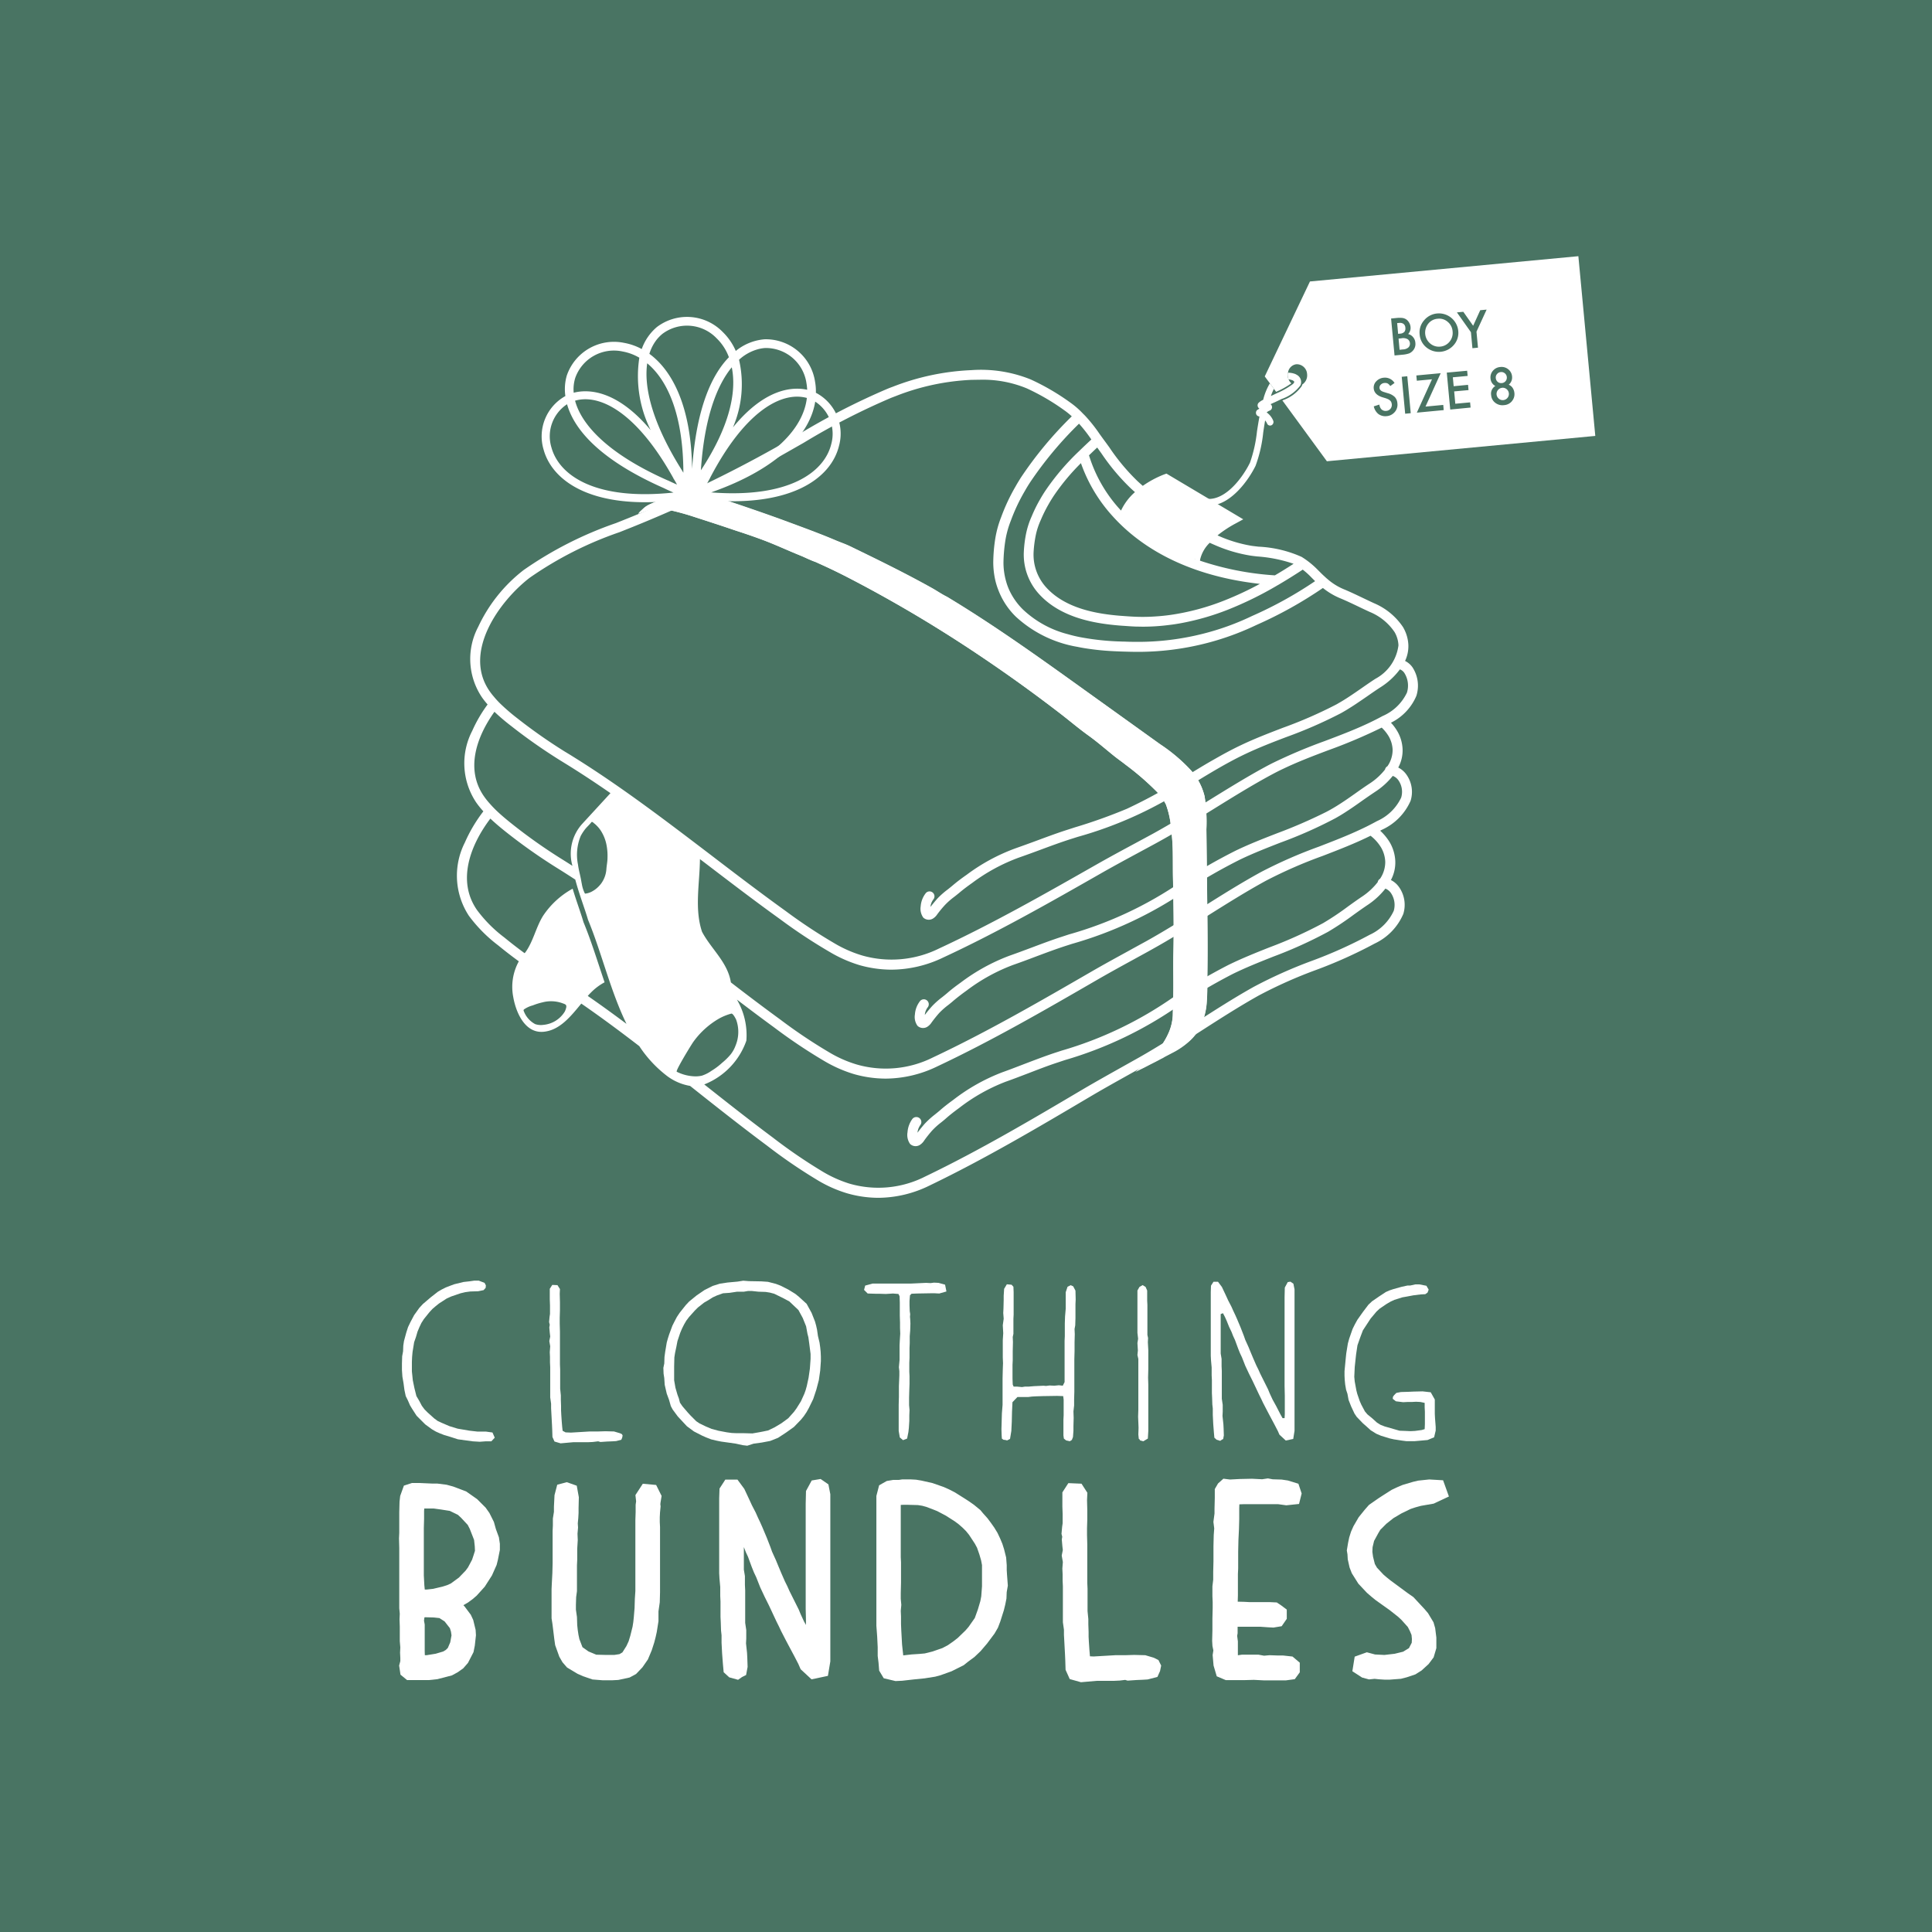 <svg xmlns="http://www.w3.org/2000/svg" width="149" height="149" viewBox="0 0 149 149">
  <g id="Group_2926" data-name="Group 2926" transform="translate(-853 -275)">
    <rect id="Rectangle_1753" data-name="Rectangle 1753" width="149" height="149" transform="translate(853 275)" fill="#497463"/>
    <g id="Group_2925" data-name="Group 2925" transform="translate(765.23 224.241)">
      <path id="Path_19733" data-name="Path 19733" d="M203.942,118.788a2.582,2.582,0,0,0-.292-2.2,1.535,1.535,0,0,0-.577-.5,2.668,2.668,0,0,0,.254-1.233,2.975,2.975,0,0,0-.41-1.373,5.063,5.063,0,0,0-2.242-1.848c-.281-.129-.558-.262-.838-.395-.452-.216-.918-.44-1.392-.641a4.64,4.64,0,0,1-1.381-.846,1.623,1.623,0,0,1-.125-.11c-.083-.076-.175-.159-.269-.25-.11-.106-.2-.2-.288-.285a6.577,6.577,0,0,0-1.286-1.043,9.151,9.151,0,0,0-3.331-.789c-.19-.023-.357-.042-.5-.061a10.517,10.517,0,0,1-2.58-.774l-.076-.034a8.8,8.8,0,0,1,1.4-.922l.584-.319-5.923-3.525-.171.061a7.751,7.751,0,0,0-1.654.884c-.129-.114-.262-.231-.395-.353a15.959,15.959,0,0,1-2.189-2.622c-.14-.194-.281-.387-.425-.581-.106-.144-.212-.292-.319-.44a11.7,11.7,0,0,0-1.089-1.377c-.049-.053-.1-.106-.156-.159s-.11-.114-.167-.171a6.448,6.448,0,0,0-.857-.725,17.9,17.9,0,0,0-3.05-1.779,10.231,10.231,0,0,0-4.576-.717,18.751,18.751,0,0,0-6.071,1.286c-.137.049-.269.1-.406.156a54.352,54.352,0,0,0-6.829,3.506q-.893.518-1.791,1.024a97.528,97.528,0,0,1-11.287,5.414c-.338.137-.683.273-1.024.41a28.844,28.844,0,0,0-7.122,3.623,11.88,11.88,0,0,0-3.5,4.378,5.294,5.294,0,0,0,.307,5.464,6.155,6.155,0,0,0,.417.524,10.723,10.723,0,0,0-1.184,2.03,5.433,5.433,0,0,0,.311,5.536,6.639,6.639,0,0,0,.546.675,11.556,11.556,0,0,0-1.427,2.405,5.644,5.644,0,0,0,.307,5.646,11.227,11.227,0,0,0,2.246,2.273c.524.429,1.062.846,1.609,1.244a4.084,4.084,0,0,0-.429,2.758c.2,1.15.884,2.808,2.333,2.675,1.26-.114,2.106-1.2,2.914-2.174,1.518,1.047,3.009,2.155,4.473,3.282a9.371,9.371,0,0,0,2.174,2.326,4.094,4.094,0,0,0,1.741.74l.159.125c1.878,1.491,3.824,3.028,5.771,4.477a40.48,40.48,0,0,0,3.813,2.614,9.967,9.967,0,0,0,2.314,1.051,8.752,8.752,0,0,0,2.47.364,9.039,9.039,0,0,0,3.969-.96c4.219-2.03,8.313-4.447,12.27-6.788.952-.565,1.931-1.112,2.88-1.643.463-.258.926-.516,1.385-.778,1.48-.839,2.937-1.776,4.344-2.679,1.453-.933,2.956-1.9,4.477-2.751a35.334,35.334,0,0,1,4.371-1.954,35.539,35.539,0,0,0,4.576-2.056,4.449,4.449,0,0,0,2.208-2.284,2.376,2.376,0,0,0-.322-2.06,1.687,1.687,0,0,0-.634-.554,2.867,2.867,0,0,0,.338-1.453,3.154,3.154,0,0,0-.406-1.419,4.085,4.085,0,0,0-.759-.933c.046-.023.087-.049.133-.072a4.382,4.382,0,0,0,2.212-2.235,2.3,2.3,0,0,0-.307-2,1.718,1.718,0,0,0-.645-.565,2.76,2.76,0,0,0,.334-1.419,2.99,2.99,0,0,0-.41-1.389,3.757,3.757,0,0,0-.486-.649A4.087,4.087,0,0,0,203.942,118.788ZM187.267,108.27a2.614,2.614,0,0,1,.74-1.294c.129.057.254.114.379.167a11.338,11.338,0,0,0,2.773.823c.148.023.322.042.516.064a11.012,11.012,0,0,1,2.8.565q-.734.478-1.442.892a.005.005,0,0,1-.008,0,22.528,22.528,0,0,1-5.767-1.131Zm-.379-.042v.011l-.072-.042C186.838,108.21,186.865,108.217,186.887,108.229Zm4.989,1.916a25.415,25.415,0,0,1-2.762,1.29,18.4,18.4,0,0,1-4.1,1.1c-.379.053-.759.095-1.134.118a13.833,13.833,0,0,1-1.533.03c-.3-.011-.607-.03-.911-.053-.137-.011-.273-.019-.406-.03-1.673-.144-4.071-.52-5.574-2.117a3.757,3.757,0,0,1-1.032-2.8,8.959,8.959,0,0,1,.178-1.343,5.548,5.548,0,0,1,.372-1.112,10.962,10.962,0,0,1,.6-1.214c.125-.224.262-.44.4-.653a16.851,16.851,0,0,1,2.1-2.527,11.953,11.953,0,0,0,2.436,4.082C182.346,106.958,185.772,109.462,191.877,110.145ZM179.641,100.06a16.5,16.5,0,0,0,2.3,2.739c.1.091.2.182.3.269a4.338,4.338,0,0,0-1.074,1.423.627.627,0,0,1-.049-.053,10.937,10.937,0,0,1-2.421-4.208c.209-.2.421-.406.634-.6C179.432,99.772,179.534,99.916,179.641,100.06Zm-.763-1.051c-.285.266-.573.535-.857.812a.3.3,0,0,0-.049.049,18.589,18.589,0,0,0-2.633,3.081c-.14.209-.273.425-.4.649a10.87,10.87,0,0,0-.66,1.332,6.416,6.416,0,0,0-.417,1.256,9.211,9.211,0,0,0-.19,1.461,4.514,4.514,0,0,0,1.233,3.346c1.685,1.791,4.265,2.2,6.063,2.356.137.011.277.023.417.03.311.023.626.046.937.057.178,0,.357.008.535.008a15.608,15.608,0,0,0,1.962-.125c.372-.042.747-.1,1.127-.175a19.54,19.54,0,0,0,3.449-1.005,27.618,27.618,0,0,0,3.878-1.908.313.313,0,0,0,.061-.034q.871-.512,1.791-1.115a.17.17,0,0,0,.049-.042,5.74,5.74,0,0,1,.675.607l.285.285a30.7,30.7,0,0,1-4.834,2.675l-.042.019a20,20,0,0,1-3.8,1.37c-.383.095-.766.182-1.153.254a20.221,20.221,0,0,1-3.673.364c-.391,0-.785,0-1.176-.019-.175,0-.349-.011-.524-.015a19.666,19.666,0,0,1-2.682-.285,10.946,10.946,0,0,1-1.176-.269,7.907,7.907,0,0,1-3.464-1.9,5.089,5.089,0,0,1-.9-1.184,4.444,4.444,0,0,1-.4-.971,5.314,5.314,0,0,1-.209-1.476,12.145,12.145,0,0,1,.156-1.76,7.347,7.347,0,0,1,.417-1.48,14.042,14.042,0,0,1,1.089-2.3c.125-.224.258-.44.4-.656a28.711,28.711,0,0,1,3.764-4.511A11.354,11.354,0,0,1,178.878,99.009Zm-46.034,21a15.763,15.763,0,0,0,1.294,1.1c1.051.827,2.155,1.612,3.286,2.337.247.159.493.315.744.467l.03.019c1.214.744,2.409,1.533,3.593,2.352l0,0q-1.081,1.178-2.166,2.356a3.432,3.432,0,0,0-.766,3.252c-.243-.159-.493-.315-.74-.47a40.882,40.882,0,0,1-3.957-2.792c-.425-.338-.8-.656-1.146-.983-.194-.186-.372-.372-.539-.565v0a5.241,5.241,0,0,1-.414-.516C130.591,124.5,131.429,121.986,132.844,120.009Zm8.719,11.253c0,.307-.068.6-.087.9a2.132,2.132,0,0,1-.433,1.134.245.245,0,0,1-.03.034,2.1,2.1,0,0,1-.6.512,1.4,1.4,0,0,1-.524.186.073.073,0,0,1-.057,0,.076.076,0,0,1-.03-.038,2.506,2.506,0,0,1-.22-.706c-.019-.083-.034-.171-.049-.258-.046-.269-.114-.531-.171-.8-.03-.144-.057-.288-.076-.436a3.8,3.8,0,0,1,.209-2.2,3.54,3.54,0,0,1,.345-.531c.137-.171.3-.311.436-.478.042-.053.053-.091.118-.072a.5.5,0,0,1,.125.095,1.85,1.85,0,0,1,.224.2,2.328,2.328,0,0,1,.357.459,3.132,3.132,0,0,1,.4,1.093A4.332,4.332,0,0,1,141.563,131.263Zm-3.191,11.583a1.416,1.416,0,0,1-.1.277,2.154,2.154,0,0,1-1.65,1.032,1.394,1.394,0,0,1-.637-.057,1.888,1.888,0,0,1-.873-.99.173.173,0,0,1-.023-.083.119.119,0,0,1,.049-.072,2.158,2.158,0,0,1,.664-.3,5.126,5.126,0,0,1,.755-.235,2.58,2.58,0,0,1,1.506.061c.087.034.277.08.311.175A.319.319,0,0,1,138.372,142.846Zm1.669-.922c.08-.091.163-.182.25-.266a4.326,4.326,0,0,1,1.047-.785c-.539-1.582-1.024-3.183-1.628-4.64-.209-.725-.55-1.631-.835-2.58a6.471,6.471,0,0,0-2.292,2.11c-.546.888-.747,1.962-1.354,2.8-.019.023-.042.042-.061.064-.535-.391-1.059-.8-1.571-1.218a10.4,10.4,0,0,1-2.1-2.113c-1.556-2.239-.531-4.982,1.032-7.049.372.353.763.679,1.146.986a42.657,42.657,0,0,0,4.033,2.846c.459.285.914.577,1.37.873.3,1.134.736,2.246.983,3.1,1.047,2.527,1.726,5.486,2.967,8.028C142.049,143.347,141.051,142.622,140.042,141.924Zm6.864,5.847c-.038-.019.057-.235.216-.527.341-.637.967-1.647,1.055-1.768a6.339,6.339,0,0,1,1.958-1.787,4.13,4.13,0,0,1,.975-.4c.129-.034.338.383.376.467a2.766,2.766,0,0,1-.046,2,2.492,2.492,0,0,1-.379.679,4.855,4.855,0,0,1-.66.649,5.109,5.109,0,0,1-.812.611,2.777,2.777,0,0,1-.747.379,2.2,2.2,0,0,1-.618.049A3.331,3.331,0,0,1,146.905,147.771ZM201.237,130.5a2.383,2.383,0,0,1,.307,1.066,2.3,2.3,0,0,1-.4,1.32.383.383,0,0,0-.182.262,5.1,5.1,0,0,1-1.184,1.1c-.372.25-.74.512-1.108.778a21.508,21.508,0,0,1-1.912,1.279,33.627,33.627,0,0,1-4.136,1.87c-1.055.417-2.144.854-3.187,1.366a45.515,45.515,0,0,0-4.2,2.455,29.261,29.261,0,0,1-8.654,4.147l-.524.171c-.8.266-1.594.573-2.364.865-.562.216-1.119.433-1.685.634a14.714,14.714,0,0,0-3.771,2.121c-.444.322-.774.584-1.07.846-.118.1-.243.2-.368.3a6.581,6.581,0,0,0-.8.732c-.178.209-.357.425-.524.656v-.042a1.216,1.216,0,0,1,.22-.554.385.385,0,0,0-.091-.539.392.392,0,0,0-.539.091,1.982,1.982,0,0,0-.364,1.009,1.217,1.217,0,0,0,.193.9.615.615,0,0,0,.766.076,1.107,1.107,0,0,0,.33-.338c.186-.262.387-.512.592-.747a5.553,5.553,0,0,1,.706-.641c.133-.106.266-.212.391-.326.277-.243.588-.489,1.013-.8a14.08,14.08,0,0,1,3.574-2.015c.569-.2,1.138-.421,1.707-.637.759-.292,1.544-.6,2.326-.854l.524-.175a29.948,29.948,0,0,0,8.825-4.227,44.785,44.785,0,0,1,4.128-2.417c1.017-.5,2.091-.926,3.13-1.339a33.65,33.65,0,0,0,4.23-1.916,22.833,22.833,0,0,0,1.984-1.324c.36-.258.721-.516,1.085-.759a5.875,5.875,0,0,0,1.351-1.248.944.944,0,0,1,.429.345,1.634,1.634,0,0,1,.216,1.366,3.758,3.758,0,0,1-1.859,1.852,34.472,34.472,0,0,1-4.477,2.015,36.119,36.119,0,0,0-4.466,2c-1.54.861-3.054,1.836-4.519,2.777-1.4.9-2.842,1.829-4.3,2.656l-1.381.774c-.952.535-1.935,1.085-2.9,1.65-3.942,2.333-8.021,4.746-12.209,6.757a7.978,7.978,0,0,1-5.892.554,9.54,9.54,0,0,1-2.14-.979,39.975,39.975,0,0,1-3.741-2.565c-1.779-1.324-3.559-2.728-5.293-4.1a5.612,5.612,0,0,0,3.248-3.373,5.405,5.405,0,0,0-.728-3.168c.956.728,1.92,1.453,2.883,2.155a41.06,41.06,0,0,0,3.813,2.557,10.42,10.42,0,0,0,2.314,1.028,9.008,9.008,0,0,0,2.466.353,9.2,9.2,0,0,0,3.965-.937c4.211-1.981,8.309-4.348,12.27-6.64.956-.554,1.939-1.093,2.887-1.612.459-.254.918-.5,1.377-.759,1.48-.82,2.937-1.734,4.34-2.622,1.457-.914,2.959-1.859,4.481-2.69a35.641,35.641,0,0,1,4.371-1.912c1.226-.474,2.485-.956,3.7-1.559A3.341,3.341,0,0,1,201.237,130.5Zm.876-7.577a2.206,2.206,0,0,1-.4,1.286.377.377,0,0,0-.186.254,4.916,4.916,0,0,1-1.184,1.078c-.372.243-.736.5-1.1.759-.47.334-.956.672-1.453.979-.152.095-.307.186-.463.273-.121.068-.247.137-.372.2a38.6,38.6,0,0,1-3.764,1.631c-1.055.41-2.144.835-3.183,1.336a45.183,45.183,0,0,0-4.2,2.405,29.307,29.307,0,0,1-8.658,4.056l-.52.171c-.8.258-1.594.558-2.36.846-.562.209-1.123.421-1.688.618a14.9,14.9,0,0,0-3.771,2.072c-.3.216-.691.5-1.066.831-.118.1-.243.2-.368.3a6.154,6.154,0,0,0-.8.713c-.186.209-.364.425-.539.656a.2.2,0,0,0,0-.049,1.155,1.155,0,0,1,.22-.535.382.382,0,1,0-.618-.448,1.872,1.872,0,0,0-.368.994,1.165,1.165,0,0,0,.2.88.625.625,0,0,0,.751.076,1.113,1.113,0,0,0,.334-.334c.186-.254.383-.5.588-.732a5.729,5.729,0,0,1,.706-.622c.133-.106.266-.212.391-.323.357-.3.728-.58,1.017-.785a14.131,14.131,0,0,1,3.574-1.973c.573-.2,1.138-.41,1.707-.626.759-.285,1.544-.58,2.326-.835l.52-.167a30.3,30.3,0,0,0,8.825-4.136,44.368,44.368,0,0,1,4.132-2.364c1.017-.489,2.091-.907,3.13-1.313a33.92,33.92,0,0,0,4.23-1.878l.118-.068c.269-.152.527-.311.782-.482.372-.239.732-.493,1.085-.744s.717-.5,1.081-.744a5.7,5.7,0,0,0,1.355-1.225.915.915,0,0,1,.448.357,1.539,1.539,0,0,1,.2,1.317,3.721,3.721,0,0,1-1.859,1.81c-.14.076-.281.152-.421.224-.269.144-.543.277-.82.406-1.059.5-2.159.922-3.236,1.339a36.337,36.337,0,0,0-4.462,1.954c-1.54.842-3.054,1.795-4.519,2.717-1.4.88-2.846,1.787-4.3,2.6-.459.254-.918.5-1.373.755-.956.524-1.943,1.062-2.906,1.62-3.95,2.284-8.028,4.644-12.213,6.613a8.114,8.114,0,0,1-5.9.539,9.35,9.35,0,0,1-2.144-.956,39.815,39.815,0,0,1-3.741-2.512c-1.271-.926-2.546-1.889-3.8-2.857-.247-1.559-1.514-2.565-2.223-3.9-.6-1.779-.178-3.749-.163-5.608l.421.319c1.878,1.434,3.821,2.921,5.767,4.318a41.23,41.23,0,0,0,3.813,2.519A10.368,10.368,0,0,0,161,139.549a9.15,9.15,0,0,0,2.466.349,9.3,9.3,0,0,0,3.965-.926c4.215-1.954,8.309-4.287,12.266-6.545.96-.546,1.946-1.078,2.9-1.594.455-.247.911-.489,1.366-.74,1.476-.808,2.929-1.707,4.337-2.58,1.453-.9,2.959-1.836,4.481-2.656l.072-.038c.269-.144.546-.285.823-.414,1.134-.543,2.318-.994,3.475-1.43a40.344,40.344,0,0,0,4.12-1.745,3.228,3.228,0,0,1,.531.656A2.271,2.271,0,0,1,202.113,122.927Zm-.728-2.61-.019.011c-.247.133-.493.262-.747.387-1.21.6-2.485,1.081-3.73,1.552a40.7,40.7,0,0,0-4.052,1.711c-.137.068-.273.14-.41.212-.209.114-.421.228-.63.345-1.324.744-2.629,1.552-3.893,2.333-1.4.865-2.842,1.76-4.3,2.561-.455.247-.911.493-1.362.736-.96.516-1.95,1.051-2.918,1.6-3.946,2.246-8.025,4.572-12.213,6.514a8.249,8.249,0,0,1-5.9.531,9.553,9.553,0,0,1-2.144-.941,40.979,40.979,0,0,1-3.741-2.474c-1.935-1.392-3.878-2.872-5.752-4.306-3.392-2.584-6.89-5.259-10.551-7.543-.152-.095-.3-.19-.459-.285l-.33-.2a40.687,40.687,0,0,1-3.627-2.546,15.369,15.369,0,0,1-1.294-1.112,6.64,6.64,0,0,1-.524-.569c-.1-.114-.193-.235-.281-.357-2.17-3.016.717-7,3.047-8.795a27.961,27.961,0,0,1,6.936-3.521l1.028-.41a97.822,97.822,0,0,0,11.375-5.46c.6-.338,1.2-.683,1.8-1.024a52.867,52.867,0,0,1,6.731-3.46c.133-.053.262-.1.395-.152a18.075,18.075,0,0,1,5.824-1.241c.2,0,.4-.008.607-.008a8.88,8.88,0,0,1,3.646.664,17.28,17.28,0,0,1,2.918,1.707,5.321,5.321,0,0,1,.554.451,29.256,29.256,0,0,0-3.938,4.743c-.137.22-.273.44-.4.668a14.679,14.679,0,0,0-1.1,2.341,8.03,8.03,0,0,0-.455,1.631,12.506,12.506,0,0,0-.163,1.882,6.416,6.416,0,0,0,.129,1.248,5.343,5.343,0,0,0,.25.85,5.715,5.715,0,0,0,1.362,2.087,9.284,9.284,0,0,0,4.743,2.326c.36.076.717.133,1.066.178.721.1,1.411.148,2.03.171.178.008.357.015.535.019.345.011.691.019,1.036.019h.171a21.18,21.18,0,0,0,4.762-.581q.6-.142,1.184-.319a20.955,20.955,0,0,0,3.013-1.165l.042-.019a31.733,31.733,0,0,0,5.1-2.842,5.515,5.515,0,0,0,1.415.827c.455.193.918.414,1.362.626.281.137.562.269.85.4a4.253,4.253,0,0,1,1.9,1.548,2.208,2.208,0,0,1,.3,1.021,3.4,3.4,0,0,1-1.768,2.576c-.372.239-.736.493-1.1.747-.326.224-.656.455-.99.672-.262.171-.524.334-.789.482-.046.03-.091.053-.137.08a33.78,33.78,0,0,1-4.136,1.806c-1.055.406-2.144.823-3.183,1.317-.493.231-.979.486-1.457.747-.3.167-.6.338-.9.508-.63.364-1.244.74-1.852,1.112a39.708,39.708,0,0,1-4.625,2.557,40.3,40.3,0,0,1-4.037,1.442l-.516.167c-.8.254-1.594.55-2.364.835q-.842.313-1.688.611a14.713,14.713,0,0,0-3.764,2.041c-.3.209-.691.493-1.07.816-.118.1-.243.2-.368.3a6.314,6.314,0,0,0-.8.7c-.186.209-.368.429-.543.653v-.049a1.1,1.1,0,0,1,.22-.524.38.38,0,1,0-.611-.451,1.855,1.855,0,0,0-.368.979,1.173,1.173,0,0,0,.2.876.624.624,0,0,0,.747.072,1.081,1.081,0,0,0,.33-.326,9,9,0,0,1,.592-.717,5.667,5.667,0,0,1,.7-.618c.133-.1.266-.209.395-.315.353-.3.728-.573,1.013-.774a14.152,14.152,0,0,1,3.574-1.943c.573-.2,1.138-.406,1.707-.618.759-.281,1.544-.573,2.33-.823l.516-.163a30.529,30.529,0,0,0,8.829-4.075c.789-.486,1.6-.979,2.421-1.442.341-.19.687-.379,1.036-.558q.336-.171.672-.33c1.017-.482,2.094-.9,3.134-1.294a34.81,34.81,0,0,0,4.227-1.848c.2-.114.406-.231.6-.357q.381-.233.751-.489c.212-.14.421-.285.63-.429.36-.25.717-.5,1.085-.736a5.53,5.53,0,0,0,1.468-1.362.722.722,0,0,1,.349.285,1.823,1.823,0,0,1,.194,1.51A3.679,3.679,0,0,1,201.385,120.317Z" transform="translate(-6.941 -14.356)" fill="#fff"/>
      <g id="Group_2920" data-name="Group 2920" transform="translate(137.001 88.68)">
        <path id="Path_19734" data-name="Path 19734" d="M205.145,163.139a11.477,11.477,0,0,0,1.627-1.572c.171-.225.364-.425.514-.662a5.4,5.4,0,0,0,.442-.823,3.757,3.757,0,0,0,.307-1.306c.012-.4.016-.795.03-1.193.042-1.2-.009-2.4.019-3.6q.022-.957.02-1.914c0-1.276-.026-2.553-.052-3.829-.013-.627-.006-1.255-.015-1.882a15.892,15.892,0,0,0-.125-1.932,6.873,6.873,0,0,0-.406-1.928,3.983,3.983,0,0,0-.762-1.04,20.983,20.983,0,0,0-2.335-2.015c-.294-.233-.6-.444-.895-.68-.664-.533-1.3-1.1-2-1.594-.746-.536-1.451-1.138-2.18-1.7q-1.534-1.179-3.105-2.31t-3.18-2.206q-1.61-1.077-3.259-2.1t-3.343-1.982q-1.689-.958-3.414-1.852-.644-.334-1.3-.647-.511-.244-1.028-.475c-.08-.036-.161-.08-.245-.109-.4-.139-.783-.338-1.175-.5-.989-.4-1.956-.855-2.956-1.224q-.814-.3-1.639-.572c-.2-.067-.4-.135-.606-.2q-.514-.176-1.032-.346c-.673-.222-1.357-.442-2.026-.659a19.32,19.32,0,0,0-2.018-.538,2.418,2.418,0,0,0-1.347.025l-.191.07-.19.07-.191.07-.04.015-.125.043-.057.019-.029.009c-.006,0-.018,0-.022.009a1.23,1.23,0,0,1,.2-.228l.161-.148a2,2,0,0,1,.2-.167,1.929,1.929,0,0,1,.218-.132c.14-.074.288-.135.434-.195l1.433-.584a2.663,2.663,0,0,1,.75-.238,3.211,3.211,0,0,1,.613,0,10.75,10.75,0,0,1,2.477.56c1.693.565,3.418,1.15,5.1,1.775.813.3,1.627.6,2.434.915q.6.234,1.188.484c.369.157.763.289,1.12.462,2.133,1.033,4.257,2.071,6.326,3.227.385.215.76.478,1.155.67,3.653,2.2,7.114,4.683,10.571,7.164l5.868,4.21a12.961,12.961,0,0,1,2.38,2.016,4.645,4.645,0,0,1,1.045,2,12.721,12.721,0,0,1,.137,2.533l.063,5.555c.021,1.869.042,3.739.012,5.608-.011.694.011,1.389-.043,2.081a5.155,5.155,0,0,1-.511,2.009,3.662,3.662,0,0,1-.842,1.089,5.935,5.935,0,0,1-1.129.8l-.738.386c-.076.04-.143.091-.221.126-.1.047-.2.105-.3.157-.2.1-.4.206-.6.308s-.406.214-.614.314C205.516,162.943,205.324,163.031,205.145,163.139Z" transform="translate(-166.822 -118.383)" fill="#fff"/>
        <path id="Path_19735" data-name="Path 19735" d="M170.471,118.577c.1,0,.206.005.339.016a10.492,10.492,0,0,1,2.432.551c1.539.513,3.349,1.125,5.1,1.773l.375.139c.676.25,1.374.508,2.055.775.433.169.82.327,1.183.482.145.062.294.12.443.178.225.088.457.178.669.28,2.259,1.094,4.293,2.091,6.316,3.222.149.083.3.173.444.264.232.143.472.29.706.4,3.648,2.2,7.161,4.718,10.558,7.155l5.868,4.21a12.83,12.83,0,0,1,2.346,1.984,4.46,4.46,0,0,1,1,1.919,9.28,9.28,0,0,1,.132,1.965c0,.177,0,.354,0,.53l.063,5.563c.02,1.834.042,3.731.012,5.595,0,.212,0,.425,0,.638,0,.471,0,.958-.039,1.432a4.89,4.89,0,0,1-.489,1.933,3.472,3.472,0,0,1-.8,1.033,5.691,5.691,0,0,1-1.092.773l-.492.258-.246.129c-.036.019-.071.041-.106.062a.981.981,0,0,1-.105.059c-.071.032-.14.07-.209.107l-.1.054c-.143.074-.286.147-.431.221a5.6,5.6,0,0,0,.527-.594c.061-.082.127-.16.191-.238a4.358,4.358,0,0,0,.332-.437,5.5,5.5,0,0,0,.457-.853,3.939,3.939,0,0,0,.322-1.374c.005-.174.009-.348.013-.522,0-.223.009-.447.017-.671.023-.653.019-1.315.014-1.955,0-.54-.008-1.1.005-1.645.014-.6.02-1.229.02-1.918,0-1.283-.027-2.579-.052-3.832-.007-.343-.008-.686-.009-1.029,0-.284,0-.568-.006-.853a16.361,16.361,0,0,0-.126-1.955c-.014-.105-.028-.212-.041-.319a5.648,5.648,0,0,0-.381-1.663,4.1,4.1,0,0,0-.8-1.093,18.726,18.726,0,0,0-2.1-1.829l-.26-.205c-.142-.112-.286-.22-.431-.327s-.311-.23-.462-.352c-.2-.163-.4-.329-.6-.495-.45-.372-.916-.756-1.4-1.105-.457-.328-.907-.688-1.342-1.037-.277-.222-.553-.443-.833-.658-1.03-.792-2.076-1.57-3.11-2.314-1.054-.757-2.125-1.5-3.186-2.209-1.079-.721-2.177-1.428-3.265-2.1-1.106-.683-2.232-1.351-3.349-1.985s-2.28-1.265-3.421-1.856c-.429-.222-.868-.44-1.305-.649-.34-.163-.687-.323-1.032-.477l-.073-.034a1.913,1.913,0,0,0-.187-.08c-.231-.081-.466-.186-.692-.288-.158-.071-.316-.142-.475-.206-.387-.156-.778-.324-1.156-.487-.587-.253-1.194-.513-1.805-.739-.543-.2-1.1-.393-1.646-.574-.2-.067-.4-.134-.6-.2q-.516-.177-1.034-.348c-.453-.149-.91-.3-1.364-.445l-.662-.215a19.6,19.6,0,0,0-2.038-.544,3.561,3.561,0,0,0-.739-.087,2.114,2.114,0,0,0-.559.071c.109-.053.223-.1.349-.152l1.433-.584.105-.044a2.066,2.066,0,0,1,.592-.181,2.214,2.214,0,0,1,.237-.012m0-.194a2.438,2.438,0,0,0-.258.013,2.663,2.663,0,0,0-.75.238l-1.433.584c-.147.06-.294.121-.434.195a1.926,1.926,0,0,0-.218.132,2.048,2.048,0,0,0-.2.167l-.161.148a1.23,1.23,0,0,0-.2.228c0-.006.015-.008.022-.009l.029-.009.057-.019.125-.043.04-.015.191-.07.19-.07.191-.07a1.853,1.853,0,0,1,.648-.109,3.421,3.421,0,0,1,.7.083,19.32,19.32,0,0,1,2.018.538c.669.218,1.353.437,2.026.659q.517.17,1.032.346c.2.069.4.137.606.2q.825.271,1.639.572c1,.369,1.967.824,2.956,1.224.393.159.777.358,1.175.5.083.029.164.073.245.109q.517.231,1.028.475.655.313,1.3.647,1.726.893,3.414,1.852t3.343,1.982q1.649,1.019,3.259,2.1t3.18,2.206q1.572,1.13,3.105,2.31c.729.56,1.434,1.163,2.18,1.7.693.5,1.334,1.06,2,1.594.293.235.6.446.895.68a20.984,20.984,0,0,1,2.335,2.015,3.983,3.983,0,0,1,.762,1.04,6.873,6.873,0,0,1,.406,1.928,15.893,15.893,0,0,1,.125,1.932c.009.627,0,1.255.015,1.882.026,1.276.051,2.552.052,3.829q0,.957-.02,1.914c-.028,1.2.024,2.4-.019,3.6-.014.4-.019.795-.03,1.193a3.756,3.756,0,0,1-.307,1.306,5.394,5.394,0,0,1-.442.823c-.151.236-.344.437-.514.662a11.478,11.478,0,0,1-1.627,1.572c.179-.108.371-.2.559-.287.208-.1.408-.21.614-.314s.4-.2.6-.308c.1-.052.2-.11.3-.157.077-.035.145-.086.221-.126l.738-.386a5.933,5.933,0,0,0,1.129-.8,3.661,3.661,0,0,0,.842-1.089,5.155,5.155,0,0,0,.511-2.009c.054-.692.032-1.387.043-2.081.03-1.869.009-3.739-.012-5.608q-.032-2.777-.063-5.555a12.721,12.721,0,0,0-.137-2.533,4.645,4.645,0,0,0-1.045-2,12.962,12.962,0,0,0-2.38-2.016l-5.868-4.21c-3.457-2.481-6.919-4.964-10.571-7.164-.4-.192-.77-.455-1.155-.67-2.069-1.156-4.193-2.194-6.326-3.227-.357-.173-.751-.305-1.12-.462q-.59-.252-1.188-.484c-.807-.316-1.621-.614-2.434-.915-1.686-.625-3.411-1.21-5.1-1.775a10.749,10.749,0,0,0-2.477-.56c-.118-.01-.237-.017-.355-.017Z" transform="translate(-166.822 -118.383)" fill="#fff"/>
      </g>
      <path id="Path_19736" data-name="Path 19736" d="M147.333,93.071c.686,2.515,3.948,4.844,11.064,3.815l.186-.028.1-.015a.449.449,0,0,1,.137.006c.115.018.231.028.347.041,7.139.838,10.339-1.574,10.952-4.111a3.556,3.556,0,0,0-1.786-4.085,3.957,3.957,0,0,0-.061-.84,3.844,3.844,0,0,0-3.884-3.286,4.013,4.013,0,0,0-2.232.9A4.56,4.56,0,0,0,161.144,84a3.845,3.845,0,0,0-5.07-.378,3.925,3.925,0,0,0-1.171,1.7,4.5,4.5,0,0,0-1.368-.479,3.842,3.842,0,0,0-4.412,2.523,3.756,3.756,0,0,0-.109,1.581A3.552,3.552,0,0,0,147.333,93.071Zm8.257-1.5c-2.667-3.176-4.892-3.15-5.934-2.881a2.855,2.855,0,0,1,0-.548,3.1,3.1,0,0,1,.114-.58,3.163,3.163,0,0,1,3.648-2.054,3.979,3.979,0,0,1,1.3.481A9.331,9.331,0,0,0,155.59,91.569Zm12.071-3.11c-1.053-.23-3.207-.175-5.722,2.9a8.443,8.443,0,0,0,.469-5.214,3.533,3.533,0,0,1,1.438-.806,2.76,2.76,0,0,1,.588-.1,3.167,3.167,0,0,1,3.176,2.731A3.731,3.731,0,0,1,167.661,88.459Zm-7.412,7.916c5.4-1.893,7.652-4.627,8.034-7a2.968,2.968,0,0,1,1.238,3.266C169,94.8,166.281,96.844,160.249,96.376Zm-.35-.594c.091-.181.186-.356.273-.512l0-.012c2.623-5.023,5.31-6.513,7.143-6.234a2.777,2.777,0,0,1,.323.068C167.39,91.306,165.264,93.939,159.9,95.782Zm1.948-9.053c.386,1.884-.154,4.557-2.382,7.942l0-.012C159.73,90.659,160.681,88.143,161.847,86.729Zm-6.354-1.039a3.334,3.334,0,0,1,.587-1.125,3.089,3.089,0,0,1,.423-.42,3.161,3.161,0,0,1,4.17.341,3.916,3.916,0,0,1,.953,1.466c-1.268,1.3-2.506,3.8-2.838,8.615C158.721,89.775,157.276,86.994,155.493,85.69Zm2.516,8.991c-2.314-3.675-2.947-6.42-2.684-8.262,1.553,1.288,2.777,3.941,2.789,8.441-.035-.062-.07-.118-.1-.173Zm-.387,1.092c-.248-.107-.489-.219-.7-.321l-.013,0c-4.609-2.037-6.656-4.294-7.147-6.149a2.555,2.555,0,0,1,.274-.065c1.825-.332,4.553,1.085,7.308,6.042l0,.013C157.435,95.437,157.535,95.6,157.622,95.774Zm-8.48-6.2c.488,1.748,2.233,4.166,7.492,6.485.123.063.4.193.717.33-6.05.643-8.832-1.335-9.415-3.488A2.953,2.953,0,0,1,149.143,89.578Z" transform="translate(-17.641 -7.643)" fill="#fff"/>
      <g id="Group_2921" data-name="Group 2921" transform="translate(179.795 70.52)">
        <path id="Path_19737" data-name="Path 19737" d="M321.269,84.9l-.133.015-.076-.831.148-.011a.471.471,0,0,1,.341.072.384.384,0,0,1,.144.3.42.42,0,0,1-.083.323A.5.5,0,0,1,321.269,84.9Z" transform="translate(-305.334 -78.928)" fill="#fff"/>
        <path id="Path_19738" data-name="Path 19738" d="M322.059,87.257a.41.41,0,0,1,.167.3.4.4,0,0,1-.114.326.654.654,0,0,1-.417.156l-.266.027-.08-.861.216-.023A.7.7,0,0,1,322.059,87.257Z" transform="translate(-305.514 -80.852)" fill="#fff"/>
        <path id="Path_19739" data-name="Path 19739" d="M308.636,76.317a1.036,1.036,0,0,0-.376-.736.988.988,0,0,0-.778-.239,1.008,1.008,0,0,0-.721.379,1.1,1.1,0,0,0,.156,1.533,1.019,1.019,0,0,0,.755.235,1.031,1.031,0,0,0,.728-.379A1.048,1.048,0,0,0,308.636,76.317Zm0,0a1.036,1.036,0,0,0-.376-.736.988.988,0,0,0-.778-.239,1.008,1.008,0,0,0-.721.379,1.1,1.1,0,0,0,.156,1.533,1.019,1.019,0,0,0,.755.235,1.031,1.031,0,0,0,.728-.379A1.048,1.048,0,0,0,308.636,76.317Zm0,0a1.036,1.036,0,0,0-.376-.736.988.988,0,0,0-.778-.239,1.008,1.008,0,0,0-.721.379,1.1,1.1,0,0,0,.156,1.533,1.019,1.019,0,0,0,.755.235,1.031,1.031,0,0,0,.728-.379A1.048,1.048,0,0,0,308.636,76.317Zm0,0a1.036,1.036,0,0,0-.376-.736.988.988,0,0,0-.778-.239,1.008,1.008,0,0,0-.721.379,1.1,1.1,0,0,0,.156,1.533,1.019,1.019,0,0,0,.755.235,1.031,1.031,0,0,0,.728-.379A1.048,1.048,0,0,0,308.636,76.317Zm0,0a1.036,1.036,0,0,0-.376-.736.988.988,0,0,0-.778-.239,1.008,1.008,0,0,0-.721.379,1.1,1.1,0,0,0,.156,1.533,1.019,1.019,0,0,0,.755.235,1.031,1.031,0,0,0,.728-.379A1.048,1.048,0,0,0,308.636,76.317Zm0,0a1.036,1.036,0,0,0-.376-.736.988.988,0,0,0-.778-.239,1.008,1.008,0,0,0-.721.379,1.1,1.1,0,0,0,.156,1.533,1.019,1.019,0,0,0,.755.235,1.031,1.031,0,0,0,.728-.379A1.048,1.048,0,0,0,308.636,76.317Zm9.7-5.8-20.7,1.95-3.487,7.323.323.433.076.1.311.429.049.072.03.034.087.121.023-.011a6.109,6.109,0,0,0,1.15-.645,1.176,1.176,0,0,1-.125-.144c-.03-.046-.053-.1-.08-.148,0,0,0-.008-.008-.011v0c-.011-.03-.023-.064-.034-.1a1.081,1.081,0,0,1-.034-.167.782.782,0,0,1,.015-.25h.011a.742.742,0,0,1,.649-.653.8.8,0,0,1,.823.763.841.841,0,0,1-.372.8.627.627,0,0,1-.049.133,3,3,0,0,1-1.487,1.093l3.434,4.693,20.7-1.954Zm-11.9,4.948a1.471,1.471,0,0,1,1.017-.531,1.5,1.5,0,0,1,1.62,1.343,1.416,1.416,0,0,1-.341,1.085,1.518,1.518,0,0,1-2.053.239,1.418,1.418,0,0,1-.584-1.062A1.4,1.4,0,0,1,306.435,75.467Zm-2.257,7.065a.905.905,0,0,1-.63.323.9.9,0,0,1-.634-.163,1.036,1.036,0,0,1-.357-.592l.429-.137a.712.712,0,0,0,.137.338.45.45,0,0,0,.4.148.443.443,0,0,0,.322-.167.468.468,0,0,0,.1-.353.6.6,0,0,0-.038-.148.386.386,0,0,0-.083-.121.793.793,0,0,0-.137-.1q-.085-.04-.193-.08l-.288-.087c-.4-.129-.622-.353-.653-.668a.69.69,0,0,1,.2-.562.885.885,0,0,1,.588-.273.86.86,0,0,1,.816.406l-.33.239a.586.586,0,0,0-.2-.2.451.451,0,0,0-.243-.038.435.435,0,0,0-.288.129.308.308,0,0,0-.095.262q.017.211.341.307l.292.091a1.221,1.221,0,0,1,.543.292.789.789,0,0,1,.2.482A.857.857,0,0,1,304.178,82.532Zm.8.137-.266-2.849.429-.042.266,2.849Zm.611-4.883a.82.82,0,0,1-.3.228,2.02,2.02,0,0,1-.482.1l-.649.061-.266-2.849.425-.042a1.991,1.991,0,0,1,.459,0,.7.7,0,0,1,.3.121.786.786,0,0,1,.216.254.746.746,0,0,1,.1.326.672.672,0,0,1-.186.539.68.68,0,0,1,.383.239.738.738,0,0,1,.174.433A.754.754,0,0,1,305.589,77.786Zm.288,4.8,1.169-2.572-1.169.11-.038-.406,1.878-.175-1.172,2.576,1.37-.129.034.4Zm2.576-.239-.266-2.849,1.571-.144.038.4-1.142.106.065.687,1.108-.106.038.406-1.108.1.087.952,1.142-.106.038.4Zm2.14-4.773-.429.042-.114-1.233-1.081-1.529.493-.046.759,1.078.546-1.2.493-.046-.782,1.7Zm2.614,4.132a.855.855,0,0,1-.611.3.892.892,0,0,1-.672-.182.8.8,0,0,1-.315-.588.684.684,0,0,1,.323-.706.707.707,0,0,1-.372-.577.773.773,0,0,1,.186-.6.817.817,0,0,1,.573-.288.805.805,0,0,1,.611.178.78.78,0,0,1,.292.558.721.721,0,0,1-.258.63.659.659,0,0,1,.3.243.845.845,0,0,1,.137.391A.824.824,0,0,1,313.208,81.7Zm-.751-1.036a.457.457,0,0,0-.319.167.463.463,0,0,0-.11.345.486.486,0,0,0,.171.326.462.462,0,0,0,.349.11.477.477,0,0,0,.258-.842A.464.464,0,0,0,312.457,80.665Zm-.027-.364a.419.419,0,0,0,.292-.152.412.412,0,0,0,.095-.315.418.418,0,0,0-.152-.288.412.412,0,0,0-.315-.095.418.418,0,0,0-.288.152.4.4,0,0,0-.095.307.419.419,0,0,0,.152.3A.4.4,0,0,0,312.43,80.3Zm-5.513-3.047a1.019,1.019,0,0,0,.755.235,1.031,1.031,0,0,0,.728-.379,1.048,1.048,0,0,0,.235-.793,1.036,1.036,0,0,0-.376-.736.988.988,0,0,0-.778-.239,1.008,1.008,0,0,0-.721.379,1.1,1.1,0,0,0,.156,1.533Zm1.719-.937a1.036,1.036,0,0,0-.376-.736.988.988,0,0,0-.778-.239,1.008,1.008,0,0,0-.721.379,1.1,1.1,0,0,0,.156,1.533,1.019,1.019,0,0,0,.755.235,1.031,1.031,0,0,0,.728-.379A1.048,1.048,0,0,0,308.636,76.317Zm0,0a1.036,1.036,0,0,0-.376-.736.988.988,0,0,0-.778-.239,1.008,1.008,0,0,0-.721.379,1.1,1.1,0,0,0,.156,1.533,1.019,1.019,0,0,0,.755.235,1.031,1.031,0,0,0,.728-.379A1.048,1.048,0,0,0,308.636,76.317Zm0,0a1.036,1.036,0,0,0-.376-.736.988.988,0,0,0-.778-.239,1.008,1.008,0,0,0-.721.379,1.1,1.1,0,0,0,.156,1.533,1.019,1.019,0,0,0,.755.235,1.031,1.031,0,0,0,.728-.379A1.048,1.048,0,0,0,308.636,76.317Zm0,0a1.036,1.036,0,0,0-.376-.736.988.988,0,0,0-.778-.239,1.008,1.008,0,0,0-.721.379,1.1,1.1,0,0,0,.156,1.533,1.019,1.019,0,0,0,.755.235,1.031,1.031,0,0,0,.728-.379A1.048,1.048,0,0,0,308.636,76.317Zm0,0a1.036,1.036,0,0,0-.376-.736.988.988,0,0,0-.778-.239,1.008,1.008,0,0,0-.721.379,1.1,1.1,0,0,0,.156,1.533,1.019,1.019,0,0,0,.755.235,1.031,1.031,0,0,0,.728-.379A1.048,1.048,0,0,0,308.636,76.317Zm0,0a1.036,1.036,0,0,0-.376-.736.988.988,0,0,0-.778-.239,1.008,1.008,0,0,0-.721.379,1.1,1.1,0,0,0,.156,1.533,1.019,1.019,0,0,0,.755.235,1.031,1.031,0,0,0,.728-.379A1.048,1.048,0,0,0,308.636,76.317Z" transform="translate(-288.634 -70.52)" fill="#fff"/>
        <path id="Path_19740" data-name="Path 19740" d="M286.9,94.451a.863.863,0,0,0,.034.167.832.832,0,0,0,.035.1h0a.124.124,0,0,0,.025,0l.027,0,.054.009c.037.008.074.017.11.029l.058.019a.289.289,0,0,1,.063.029c.015.009.029.02.043.03a.206.206,0,0,1,.024.021.067.067,0,0,1,.023.031.1.1,0,0,1,0,.04.133.133,0,0,1-.011.042.168.168,0,0,1-.023.036.665.665,0,0,1-.078.079,5.918,5.918,0,0,1-1.208.689c-.158.077-.3.143-.405.193-.023.013-.047.02-.07.033a3.719,3.719,0,0,1,.235-.555l-.313-.426a4.641,4.641,0,0,0-.517,1.271,1.435,1.435,0,0,0-.344.224.284.284,0,0,0-.069.3.267.267,0,0,0,.121.154,1.191,1.191,0,0,1-.11.072.276.276,0,0,0-.154.274.273.273,0,0,0,.189.246c.03.008.055.016.08.024-.071.38-.132.764-.19,1.137a10.6,10.6,0,0,1-.541,2.418c-.637,1.3-2.3,3.511-4.029,2.571a.231.231,0,0,0-.325.113.269.269,0,0,0,.11.347,2.173,2.173,0,0,0,1.276.274c1.533-.145,2.836-1.915,3.4-3.066a10.492,10.492,0,0,0,.59-2.567c.044-.3.093-.62.146-.931a.978.978,0,0,1,.148.235.252.252,0,0,0,.344.138.28.28,0,0,0,.126-.369,1.471,1.471,0,0,0-.5-.621.832.832,0,0,1,.216-.134.278.278,0,0,0,.194-.319.272.272,0,0,0-.11-.181c.1-.046.21-.1.313-.143.187-.085.359-.168.526-.252a3.045,3.045,0,0,0,1.458-1.049.563.563,0,0,0,.061-.228.629.629,0,0,0-.349-.6.61.61,0,0,0-.162-.076,1.533,1.533,0,0,0-.5-.079h-.011A.694.694,0,0,0,286.9,94.451Z" transform="translate(-279.612 -85.216)" fill="#fff"/>
      </g>
      <g id="Group_2924" data-name="Group 2924" transform="translate(118.77 149.524)">
        <g id="Group_2922" data-name="Group 2922">
          <path id="Path_19741" data-name="Path 19741" d="M124.216,291.143l-1.135-.157-.541-.175-.524-.157-.314-.122-.315-.14-.3-.174-.524-.384-.664-.663-.349-.541-.157-.261-.175-.4-.157-.314-.1-.471-.07-.524-.087-.506-.035-.506v-.507l.017-.558.07-.384.017-.436.052-.349.175-.646.14-.436.192-.4.279-.524.4-.559.279-.3.594-.507.558-.436.3-.175.314-.157.314-.122.332-.123.716-.175.471-.052.367-.053h.332l.454.174.1.192-.017.192-.157.175-.419.087-.611.018-.384.052-.367.087-.716.245-.349.157-.593.384-.262.21-.244.209-.227.244-.436.541-.192.3-.157.332-.14.332-.122.419-.14.4-.122.75-.035.384-.017.384v.733l.035.332.035.349.122.594.157.628.227.384.192.366.209.28.244.244.506.454.262.192.3.14.611.262.628.192.925.157.611.069h.646l.506.07.175.4-.261.279h-.419l-.471.035Z" transform="translate(-118.77 -278.75)" fill="#fff"/>
          <path id="Path_19742" data-name="Path 19742" d="M149.089,291.7l-.157-.349-.017-.541-.017-.384-.07-1.292v-.349l-.069-.489V285.96l-.017-.367v-.419l-.017-.367.035-.454-.07-.4.07-.349-.035-.3-.035-.4.035-.209-.052-.21.035-.384.035-.244v-.646l-.017-.489v-.8l.192-.3.4.018.192.3-.017.367.017.646v.646l-.017.541v.471l.017.611v2.531l.017.384v1.484l.052.524v.332l.017.489v.332l.017.332.035.524.035.419.035.3.227.122.419.017,1.449-.087h.646l.558-.017.664.017.471.14.14.07.052.1-.035.175-.07.157-.4.1-.28.017-.418.017-.507.035-.175-.052-.419.052-.367.017h-1.135l-.977.087Z" transform="translate(-137.326 -279.292)" fill="#fff"/>
          <path id="Path_19743" data-name="Path 19743" d="M178.026,291.44l-.558-.122-1.117-.157-.349-.07-.419-.1-.4-.157-.314-.14-.611-.314-.541-.4-.7-.751-.4-.541-.14-.262-.14-.489-.175-.471-.157-.681-.035-.524-.052-.332-.017-.454.07-.332.017-.506.052-.384.122-.733.088-.314.1-.314.245-.663.175-.349.175-.332.209-.314.472-.593.262-.28.3-.244.279-.227.611-.418.628-.314.559-.175.593-.088.768-.07.436-.07.437.035.96.017.506.035.611.157.367.14.593.3.541.332.28.227.593.541.384.7.262.663.087.314.07.314.07.489.122.506.052.367.035.349.017.366v.349l-.052.733-.105.733-.192.733-.244.733-.332.681-.175.315-.21.314-.227.279-.541.559-.611.436-.611.4-.3.122-.314.122-.646.122-.629.087-.489.157Zm1.257-.995.279-.053.419-.087.506-.245.524-.314.524-.384.436-.489.192-.262.349-.558.261-.576.1-.279.088-.315.14-.646.1-.7.053-.75v-.384l-.1-.785-.07-.506-.069-.262-.105-.576-.261-.646-.332-.611-.7-.664-.489-.261-.681-.332-.332-.088-.332-.052-.541-.017-.506-.053h-.314l-.314.053h-.524l-.576.087-.506.035-.489.175-.3.139-.332.21-.332.192-.489.384-.227.227-.454.506-.21.279-.175.3-.157.314-.139.332-.21.628-.087.453-.1.472-.052.332-.017.7v1.065l.1.576.157.541.105.28.087.332.192.279.419.489.209.227.436.436.262.174.471.227.454.192.524.14.646.122.384.052.384.017h.594l.61.017Z" transform="translate(-151.741 -278.75)" fill="#fff"/>
          <path id="Path_19744" data-name="Path 19744" d="M215.459,291.1l-.087-.506v-2.025l.017-.593v-.838l.017-.4.017-.419v-.332l-.035-.3.052-.576V284l.017-.349.035-.558-.017-.419v-.436l-.017-.524V280.7l-.017-.489-.087-.175-.419-.035-.559.035-.506-.017h-.3L212.98,280l-.279-.279.087-.332.576-.157h2.985l1.134-.053.349.018.262-.035.349.017.506.14.105.524L218.5,280l-.349-.018h-.332L216.8,280l-.436.017-.122.122-.035.437v.332l.017.454.035.227-.017.209.017.175.017.349-.017.541-.035.419v.541l-.017.384v.75l-.017.384v.7l.017.332v.593l-.017.472-.017.593v.576l.035.384-.017.4v.436l-.035.541-.035.314-.1.506-.314.122Z" transform="translate(-177.063 -279.007)" fill="#fff"/>
          <path id="Path_19745" data-name="Path 19745" d="M245.615,291.53l-.175-.14-.035-.244v-1.222l.017-.332v-1.2l-.035-.279-.471-.017-1.1.017-.541.017-.3.017-.279.035h-.838l-.384.4-.035.751-.017.75-.035.716-.1.611-.227.122-.122-.035-.157-.017-.123-.087-.017-.227-.017-.506.035-1.222.052-.646v-2.042l.017-.7.018-.471-.018-.436V283.8l.035-.541-.035-.611.07-.506-.035-.436.017-.332.017-.663v-.332l.035-.541.209-.349.367.035.14.157.017.419v1.728l-.017.314v1.169l-.053.245.017.384-.017.7v.716l-.017.349v1.048l.017.471.07.157h.261l.384.035.227-.035h.279l.419-.035.733-.034.192.017.279-.035.367.017.349-.035.3.035.14-.28v-3.194l.017-.349v-.977l.018-.541.052-.593V280.1l.14-.419.244-.122.192.087.175.332.017.681-.017.367V282.1l-.018.558-.052.28.017.4-.017.646v.663l-.017.629v2.5l-.017.593v.471l-.052.454.017.506-.017.628v.349l-.035.489-.087.227-.157.1Z" transform="translate(-194.391 -279.207)" fill="#fff"/>
          <path id="Path_19746" data-name="Path 19746" d="M268.477,291.645l-.052-.087-.052-.035-.035-.332.017-.524-.017-.419-.018-.437.018-.541v-3.91l-.07-.3.035-.349-.035-.576.052-.332-.052-.453v-3.264l.157-.279.245-.139.227.139.123.279v.786l.017.314v2.322l.052.244-.017.315.035.628v1.431l-.017.681.017.541v3.561l-.035.593-.349.209Z" transform="translate(-211.547 -279.322)" fill="#fff"/>
          <path id="Path_19747" data-name="Path 19747" d="M283.626,291.135l-.175-.157-.035-.384-.053-.681-.017-.349-.017-.332v-.506l-.035-.314-.017-.524-.017-.349v-1.013l-.018-.349v-.611l-.052-.576-.017-.332v-4.9l.017-.506.192-.3h.349l.3.4.28.593.209.454.245.471.14.314.157.332.14.314.279.663.244.629.105.3.261.576.122.3.227.541.244.559.157.314.14.314.611,1.222.122.3.227.489.279.506.314.611.175.314h.157l.017-.314v-1.414l-.017-.733v-6.877l.017-.733.227-.419.209-.035.227.157.087.436v10.909l-.1.628-.576.122-.489-.454-.122-.279-.262-.506-.419-.786-.157-.3-.3-.576-.14-.3-.157-.314L286.4,286.6l-.279-.559-.279-.593-.262-.664-.157-.332-.14-.349-.244-.663-.14-.3-.122-.314-.192-.4-.175-.437-.14-.314-.157-.3-.175.07v3.037l.069.419v.559l.017.366v2.147l.07.471v.524l-.017.332.07.646.017.332.017.524-.052.279-.105.052-.122.087Z" transform="translate(-220.796 -278.864)" fill="#fff"/>
          <path id="Path_19748" data-name="Path 19748" d="M314.81,291.547l-.646-.1-.314-.07-.681-.209-.367-.157-.419-.262-.332-.3-.279-.245-.471-.489-.175-.261-.261-.559-.192-.489-.087-.471-.105-.314-.069-.4-.035-.349-.017-.332v-.349l.1-1.047.035-.332.122-.75.105-.384.262-.75.174-.349.192-.349.419-.593.436-.576.279-.262.559-.384.506-.332.279-.123.3-.1.629-.175.454-.1h.209l.4-.088h.314l.541.105.175.3-.087.227-.175.123-.349.017-.559.069-.559.105-.3.052-.611.192-.3.139-.3.175-.541.367-.245.227-.454.541-.593.907-.192.506-.227.646-.105.7-.035.314-.07.663-.035.751.035.367.122.663.07.279.192.558.122.279.279.524.192.227.367.3.367.332.279.175.314.122,1.152.332.472.017.366.017.349-.017.524-.07.227-.069.017-.384v-.96l-.017-.332v-.349l-.332-.07-.332-.017-.332.017h-.332l-.332.017-.559-.069-.244-.192.017-.157.087-.122.174-.175.349-.069.593-.017.366-.017.716-.017.628.07.314.558v1.1l.018.349.052.663v.279l-.122.524-.506.209-.978.087h-.663Z" transform="translate(-237.668 -279.207)" fill="#fff"/>
        </g>
        <g id="Group_2923" data-name="Group 2923" transform="translate(0.271 15.763)">
          <path id="Path_19749" data-name="Path 19749" d="M119.566,335.227l-.061-.41.082-.307V334.2l-.02-.41.02-.41-.041-.492v-1.106l-.02-.553.02-.451-.041-.43v-4.63l-.02-.738.02-.41v-1.6l.02-.778.041-.369.184-.512.308-.1h.533l.922.041h.389l.655.082.451.123.922.348.758.533.594.594.246.348.307.614.143.513.225.615.061.41v.389l-.143.717-.082.327-.328.738-.513.8-.573.635-.287.246-.308.225-.492.287-.287.123.143.348.267.287.43.574.143.307.164.676.02.328-.082.738-.082.41-.369.717-.287.328-.348.246-.368.2-1.024.266-.574.061h-1.5Zm1.27-5.8h.308l.553-.061.779-.184.389-.123.369-.164.7-.513.573-.594.226-.308.348-.655.123-.369.143-.451-.02-.451-.062-.574-.143-.368-.225-.574-.2-.389-.574-.615-.308-.286-.758-.369-.778-.123-.595-.082h-1.024l-.2.184-.041.471v.635l-.02.717v3.667l.041.779.061.615.1.225Zm.328,5.061.758-.123.676-.2.307-.184.267-.266.246-.574.123-.676-.061-.41-.123-.389-.513-.656-.573-.368-.574-.061-.758-.02-.471.123-.021.348-.041.307.061.328v2.028l.02.615.143.184Z" transform="translate(-119.484 -320.865)" fill="#fff" stroke="#fff" stroke-miterlimit="10" stroke-width="1"/>
          <path id="Path_19750" data-name="Path 19750" d="M153.245,335.3l-.655-.225-.369-.164-.717-.43-.266-.307-.2-.348-.287-.8-.061-.43-.082-.676-.061-.492-.061-.389v-2.213l.02-.43.041-.779.02-.778v-2.5l.02-.41v-.512l.082-.513v-.43l.041-.82.123-.471.307-.082.348.123.1.553-.02.8v.369l-.021.368-.041.43.02.328-.041.472.02.492-.041.676v.86l-.02.41v1.967l-.061.451-.02.635v.41l.082.574.02.615.041.389.061.41.082.389.307.8.635.451.737.307.82.02h.717l.533-.082.41-.245.389-.615.2-.43.143-.471.184-.738.061-.389.041-.389.061-.738.021-.7.041-.615v-5.47l.021-.635v-.533l.041-.287-.041-.368.307-.471.451.041.225.451-.061.368-.02.2.02.164-.041.43-.02.389v.389l.02.39v5.019l-.02.738-.1.7v.758l-.123.778-.082.369-.1.389-.185.574-.266.635-.369.533-.41.43-.369.2-.758.164-.389.02h-.758Z" transform="translate(-138.719 -320.797)" fill="#fff" stroke="#fff" stroke-miterlimit="10" stroke-width="1"/>
          <path id="Path_19751" data-name="Path 19751" d="M185.085,334.778l-.2-.184-.041-.451-.061-.8-.021-.41-.02-.389v-.594l-.041-.369-.02-.615-.02-.41v-1.188l-.02-.41v-.717l-.061-.676-.021-.389v-5.758l.021-.594.225-.348h.41l.348.471.328.7.245.532.287.553.164.369.184.389.164.369.328.779.287.738.123.348.307.676.143.349.266.635.287.655.184.369.164.369.717,1.434.143.348.266.574.328.594.369.717.2.368h.184l.02-.368v-1.66l-.02-.861V321.85l.02-.861.267-.492.246-.041.266.184.1.512v12.805l-.123.738-.676.143-.574-.533-.143-.328-.307-.594-.492-.922-.184-.348-.348-.676-.164-.349-.184-.368-.595-1.27-.327-.656-.328-.7-.308-.779-.184-.39-.164-.41-.286-.778-.164-.348-.143-.369-.226-.471-.2-.513-.164-.369-.185-.348-.2.082v3.565l.082.492v.655l.021.431v2.52l.082.553v.615l-.02.389.082.758.02.389.021.615-.061.328-.123.061-.143.1Z" transform="translate(-159.865 -320.395)" fill="#fff" stroke="#fff" stroke-miterlimit="10" stroke-width="1"/>
          <path id="Path_19752" data-name="Path 19752" d="M216.909,334.86l-.184-.307-.041-.512-.061-.492v-.656l-.041-.84-.061-.819V321.3l.143-.553.328-.185.369-.061h.431l.266-.041h.574l.389.021.369.061.82.184.82.287.409.184.389.2.717.451.348.225.348.245.45.369.164.2.348.389.245.328.246.348.225.369.184.389.164.39.123.389.143.574.041.532v.369l.021.348.061.82-.082.471-.02.492-.082.41-.1.41-.266.84-.164.43-.225.389-.553.738-.472.553-.43.41-.472.348-.307.246-.861.43-.8.287-.369.1-.779.123-.82.082-.881.1-.43.02Zm1.864-.9.615-.041.45-.041.656-.164.82-.286.471-.246.471-.328.369-.287.635-.615.266-.308.532-.758.266-.738.2-.676.082-.43.061-.82v-1.7l-.082-.43-.143-.492-.2-.574-.2-.369-.471-.717-.266-.328-.287-.286-.327-.287-.328-.246-.738-.471-.7-.369-.41-.164-.492-.185-.368-.1-.39-.061-.778-.021h-.41l-.533.021-.143.184v4.344l.02.39v1.557l-.02.82v.451l.041.45-.041.451.02.45v.595l.021.492.061,1.106.041.389.041.369.041.492.226.082Z" transform="translate(-179.704 -320.395)" fill="#fff" stroke="#fff" stroke-miterlimit="10" stroke-width="1"/>
          <path id="Path_19753" data-name="Path 19753" d="M254.65,335.445l-.184-.41-.02-.635-.02-.451-.082-1.516v-.41l-.082-.574V328.7l-.02-.431v-.492l-.02-.43.041-.533-.082-.471.082-.409-.041-.348-.041-.471.041-.246-.061-.245.041-.451.041-.286v-.758l-.02-.574v-.943l.225-.348.471.02.225.348-.02.43.02.758v.758l-.02.635v.553l.02.717v2.971l.02.451v1.741l.061.615v.389l.02.574v.389l.021.389.041.615.041.492.041.348.266.143.492.021,1.7-.1h.758l.656-.02.779.02.553.164.164.082.061.123-.041.2-.082.184-.471.123-.328.02-.492.021-.594.041-.2-.061-.492.061-.43.021H256.35l-1.147.1Z" transform="translate(-203.061 -320.898)" fill="#fff" stroke="#fff" stroke-miterlimit="10" stroke-width="1"/>
          <path id="Path_19754" data-name="Path 19754" d="M287.5,334.821l-.758.021h-1.311l-.389-.164-.164-.553-.061-.7.061-.389-.082-.389-.02-.349.02-.8v-.9l.02-.82v-.471l-.02-.451v-.717l.061-.512v-.615l.02-.84v-1.168l.02-.82.041-.553-.062-.492.082-.615v-.39l.021-.84v-.553l.143-.246.184-.164.328.041.779-.041.922-.02.82.041.41-.061.327.061.7.021.41.061.533.164.123.369-.082.328-.574.061-.594-.082h-2.745l-.553.02-.225.185-.021.594v.84l-.02.758-.041.84-.021.942v1.271l-.02.43V328.8l-.02.676.041.287.1.02.84.02.389.021h1.557l.43.02.185.123.246.184v.308l-.184.266-.369.061-.389-.02-.574-.041h-2.152l-.123.246v.717l-.041.225.061.471v1.332l.266.246.574-.082h1.209l.451.082.451-.041.615.021h.389l.553.061.266.225v.348l-.164.225-.451.061H288.3Z" transform="translate(-222.063 -320.295)" fill="#fff" stroke="#fff" stroke-miterlimit="10" stroke-width="1"/>
          <path id="Path_19755" data-name="Path 19755" d="M314.181,334.88l-.389-.041-.389.041-.369-.1-.41-.266.082-.512.512-.184.533.143.82.041.86-.1.758-.185.635-.389.328-.635.021-.431-.041-.43-.164-.389-.2-.389-.553-.615-.287-.266-.676-.533-1.065-.758-.328-.266-.307-.266-.615-.656-.451-.717-.143-.369-.123-.553-.021-.369-.041-.245.082-.492.082-.389.123-.39.164-.368.369-.635.43-.533.287-.328.676-.471.307-.2.676-.43.389-.184.389-.164.758-.225.348-.082.779-.082.7.041.184.512-.7.328-.943.164-.451.123-.43.143-.758.369-.656.389-.594.471-.533.533-.184.307-.369.676-.143.595-.02.45.061.451.164.655.225.39.553.594.287.246.307.246,1.332.983.41.287.8.861.246.287.369.615.1.348.082.656v.717l-.164.553-.307.41-.471.43-.389.246-.594.2-.389.1-.8.061h-.369Z" transform="translate(-239.053 -320.395)" fill="#fff" stroke="#fff" stroke-miterlimit="10" stroke-width="1"/>
        </g>
      </g>
    </g>
  </g>
</svg>
